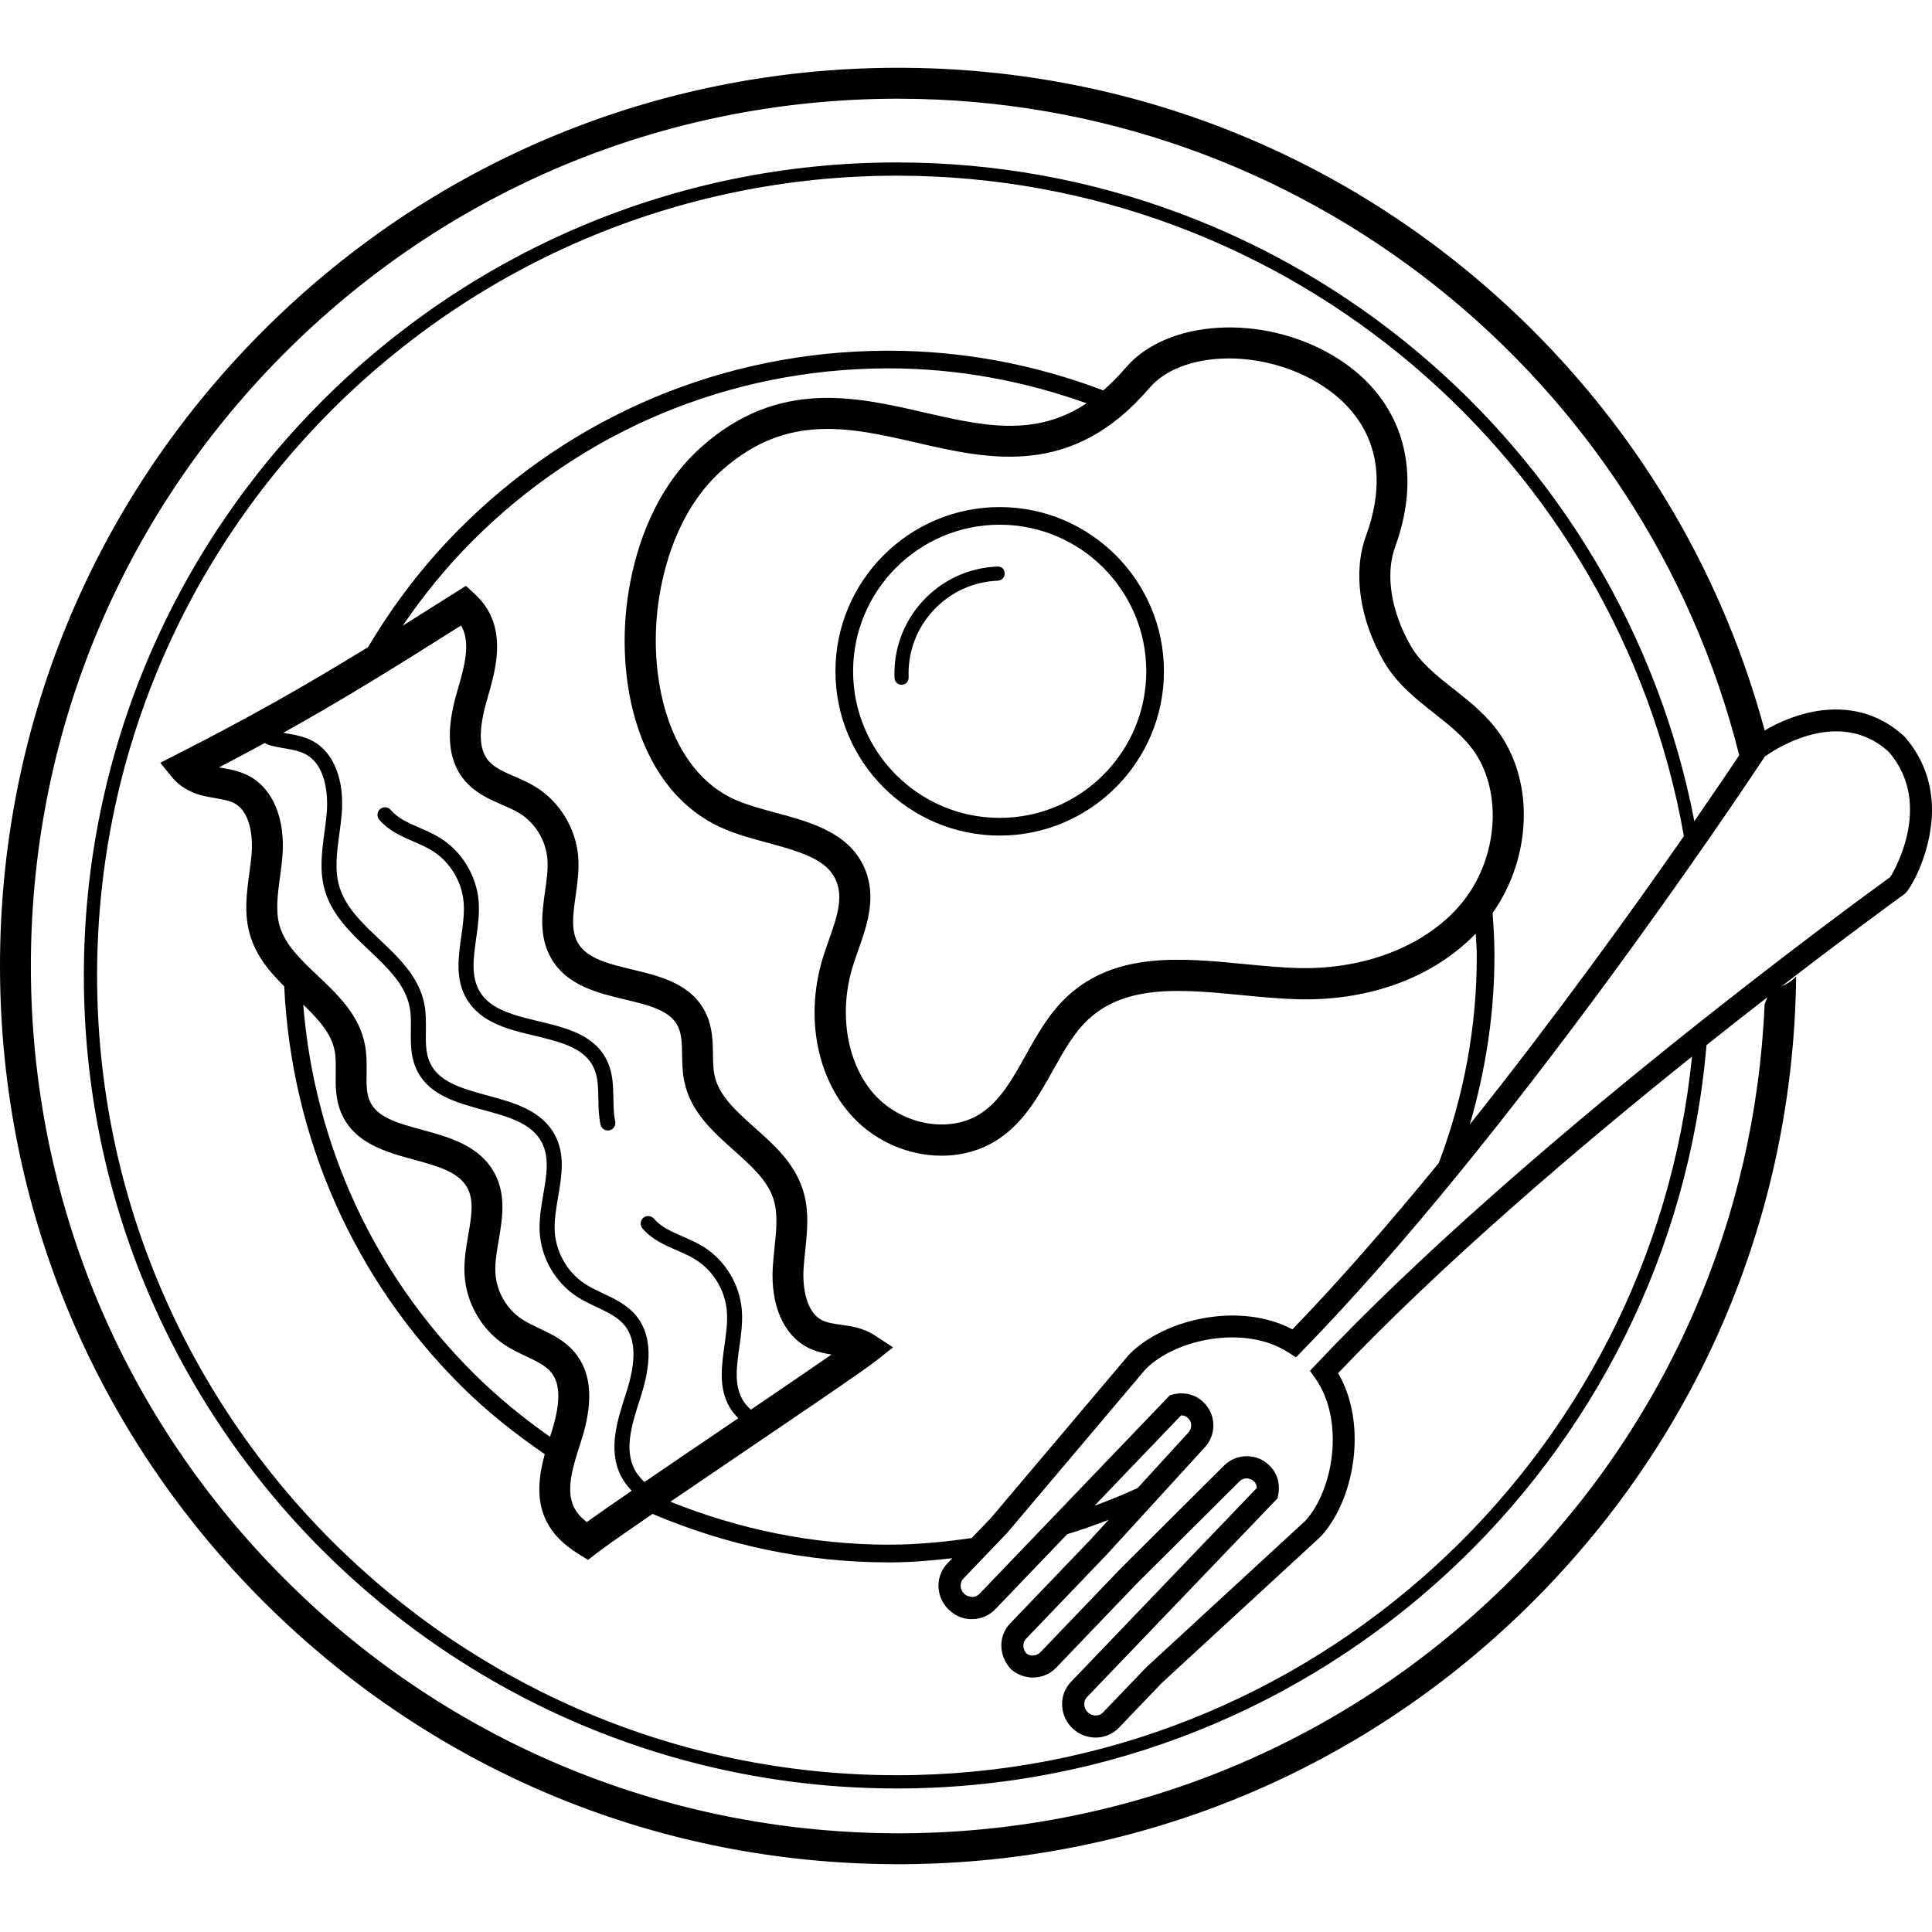 <?xml version="1.0" encoding="iso-8859-1"?><svg fill="#000000" height="60px" width="60px" version="1.1" id="Layer_1" xmlns="http://www.w3.org/2000/svg" xmlns:xlink="http://www.w3.org/1999/xlink" viewBox="0 0 248.047 248.047" xml:space="preserve"> <g> <g> <g> <path d="M128.349,65.103c-11.628,0-21.088,9.46-21.088,21.088s9.46,21.088,21.088,21.088s21.088-9.46,21.088-21.088 S139.977,65.103,128.349,65.103z M128.349,105.007c-10.376,0-18.82-8.44-18.82-18.82s8.44-18.82,18.82-18.82 s18.82,8.44,18.82,18.82S138.725,105.007,128.349,105.007z"/> <path d="M128.049,72.739c-3.676,0.148-7.076,1.72-9.568,4.42s-3.784,6.216-3.636,9.892c0.02,0.488,0.42,0.868,0.908,0.868 c0.012,0,0.024,0,0.036,0c0.5-0.02,0.888-0.44,0.868-0.944c-0.128-3.192,0.992-6.244,3.156-8.588s5.116-3.708,8.308-3.836 c0.5-0.02,0.888-0.44,0.868-0.944C128.973,73.107,128.633,72.707,128.049,72.739z"/> <path d="M78.753,141.043c-0.028-1.568-0.052-3.184-0.748-4.716c-1.572-3.464-5.28-4.352-8.864-5.212 c-1.14-0.272-2.284-0.544-3.352-0.908c-2.168-0.728-3.476-1.652-4.248-2.996c-1.084-1.904-0.756-4.228-0.412-6.684 c0.224-1.588,0.456-3.232,0.32-4.856c-0.276-3.276-2.176-6.38-4.956-8.096c-0.84-0.52-1.744-0.912-2.616-1.292 c-1.44-0.628-2.804-1.22-3.712-2.296c-0.348-0.408-0.952-0.456-1.36-0.112s-0.456,0.952-0.112,1.36 c1.2,1.416,2.836,2.128,4.416,2.816c0.848,0.368,1.648,0.72,2.372,1.168c2.268,1.4,3.82,3.936,4.044,6.616 c0.12,1.412-0.096,2.944-0.308,4.424c-0.376,2.672-0.764,5.436,0.648,7.912c1.324,2.312,3.664,3.316,5.304,3.868 c1.14,0.384,2.348,0.672,3.52,0.952c3.28,0.788,6.38,1.532,7.56,4.136c0.528,1.164,0.552,2.516,0.576,3.952 c0.016,1.08,0.036,2.196,0.276,3.3c0.096,0.452,0.496,0.76,0.94,0.76c0.068,0,0.136-0.008,0.204-0.024 c0.52-0.112,0.852-0.624,0.74-1.144C78.789,143.051,78.769,142.075,78.753,141.043z"/> <path d="M244.493,94.539c-2.952-2.696-6.504-3.816-10.524-3.344c-2.948,0.348-5.604,1.52-7.404,2.588 c-5.228-19.368-15.412-37.124-30.032-51.632c-21.756-21.584-50.58-33.448-81.204-33.448h-0.476 c-30.804,0.124-59.716,12.24-81.408,34.108C11.753,64.679-0.127,93.687,0.001,124.491c0.128,30.804,12.24,59.716,34.108,81.408 c21.756,21.58,50.576,33.448,81.2,33.444h0.48c30.804-0.124,59.716-12.236,81.408-34.104 c21.268-21.444,33.072-49.756,33.408-79.888c-0.54,0.596-1.192,0.992-1.884,1.292c8.152-6.288,14.152-10.668,15.812-11.872 c0.684-0.508,2.92-4.396,3.42-9.016C248.401,101.507,247.245,97.671,244.493,94.539z M226.557,128.915 c-1.188,27.744-12.5,53.684-32.188,73.528c-20.948,21.116-48.864,32.812-78.604,32.932c-29.612,0.08-57.752-11.348-78.868-32.296 c-21.116-20.948-32.812-48.864-32.932-78.604c-0.12-29.744,11.348-57.752,32.296-78.868 c20.948-21.116,48.864-32.812,78.604-32.932c0.156,0,0.304,0,0.456,0c52.02,0,95.848,35.904,107.976,84.292 c-1.164,1.74-3.148,4.68-5.76,8.46c-9.3-48.104-51.62-84.572-102.388-84.572c-57.556,0-104.384,46.828-104.384,104.384 c0,57.556,46.828,104.38,104.384,104.38c54.54,0,99.392-42.06,103.948-95.44c2.732-2.176,5.356-4.24,7.8-6.132 C226.781,128.335,226.693,128.643,226.557,128.915z M73.897,173.767c-1.304-1.64-3.104-2.492-4.696-3.24 c-0.756-0.356-1.52-0.712-2.208-1.168c-1.964-1.296-3.264-3.572-3.392-5.944c-0.068-1.296,0.172-2.696,0.424-4.18 c0.464-2.696,0.988-5.756-0.516-8.584c-1.908-3.576-5.836-4.648-9.308-5.592c-3.14-0.856-5.852-1.592-6.76-3.772 c-0.412-0.984-0.396-2.236-0.376-3.56c0.016-1.128,0.028-2.296-0.192-3.508c-0.72-3.872-3.448-6.456-6.088-8.956 c-2.144-2.032-4.168-3.952-4.876-6.356c-0.556-1.896-0.268-4.028,0.036-6.288c0.116-0.848,0.228-1.696,0.304-2.536 c0.424-4.848-1.148-8.744-4.208-10.42c-1.236-0.676-2.54-0.904-3.692-1.1c-0.076-0.012-0.152-0.024-0.228-0.04 c2.064-1.076,3.984-2.108,5.86-3.128c0.248,0.096,0.464,0.24,0.724,0.308c0.58,0.156,1.172,0.256,1.764,0.36 c1.016,0.176,1.98,0.34,2.788,0.784c2.968,1.628,2.808,6.212,2.688,7.576c-0.068,0.8-0.176,1.6-0.288,2.404 c-0.332,2.464-0.676,5.012,0.056,7.508c0.928,3.168,3.34,5.456,5.676,7.668c2.404,2.276,4.672,4.428,5.216,7.356 c0.172,0.924,0.16,1.904,0.144,2.936c-0.02,1.564-0.04,3.18,0.604,4.732c1.464,3.508,5.148,4.508,8.708,5.48 c3.172,0.864,6.172,1.68,7.48,4.136c1.028,1.932,0.632,4.248,0.212,6.696c-0.272,1.58-0.552,3.212-0.464,4.84 c0.18,3.284,1.984,6.44,4.712,8.244c0.824,0.544,1.716,0.964,2.576,1.372c1.42,0.672,2.768,1.308,3.644,2.408 c1.888,2.372,0.98,6.132,0.108,8.832c-1.076,3.324-2.292,7.092-0.624,10.424c0.348,0.692,0.812,1.332,1.4,1.936 c-2.416,1.656-4.448,3.072-5.772,4.024c-0.764-0.6-1.292-1.212-1.624-1.876c-1.128-2.252-0.152-5.272,0.824-8.276 C75.585,181.995,76.669,177.247,73.897,173.767z M43.781,142.823c1.66,3.964,5.76,5.084,9.38,6.068 c2.956,0.804,5.748,1.568,6.848,3.632c0.868,1.624,0.516,3.672,0.108,6.044c-0.28,1.636-0.572,3.324-0.476,5.068 c0.196,3.6,2.172,7.068,5.168,9.04c0.844,0.556,1.772,1.004,2.7,1.44c1.368,0.648,2.552,1.204,3.284,2.124 c1.204,1.512,1.192,3.992-0.064,7.88c-0.036,0.116-0.076,0.24-0.112,0.356c-3.412-2.412-6.684-5.06-9.708-8.06 c-12.916-12.812-20.532-29.484-21.976-47.424c1.928,1.856,3.624,3.696,4.04,5.952c0.152,0.828,0.14,1.752,0.128,2.732 C43.077,139.271,43.053,141.075,43.781,142.823z M82.197,179.543c0.984-3.044,2.004-7.444-0.46-10.544 c-1.156-1.452-2.768-2.216-4.332-2.952c-0.836-0.396-1.628-0.768-2.336-1.236c-2.228-1.472-3.704-4.056-3.848-6.74 c-0.076-1.412,0.184-2.936,0.436-4.412c0.456-2.664,0.928-5.416-0.412-7.928c-1.7-3.188-5.248-4.156-8.676-5.088 c-3.256-0.888-6.332-1.724-7.436-4.36c-0.492-1.18-0.476-2.532-0.456-3.964c0.012-1.084,0.028-2.2-0.176-3.312 c-0.656-3.544-3.264-6.016-5.788-8.404c-2.248-2.128-4.368-4.14-5.152-6.808c-0.616-2.1-0.316-4.34,0.004-6.708 c0.112-0.832,0.228-1.668,0.3-2.496c0.388-4.432-0.992-7.96-3.684-9.436c-1.088-0.596-2.256-0.8-3.384-0.992 c-0.14-0.024-0.276-0.06-0.42-0.084c7.392-4.116,13.948-8.16,22.816-13.772c0.028,0.052,0.06,0.1,0.084,0.152 c1.192,2.22,0.308,5.268-0.576,8.3c-0.956,3.296-1.9,8.076,0.976,11.468c1.352,1.6,3.176,2.396,4.788,3.096 c0.768,0.332,1.54,0.664,2.244,1.096c2,1.236,3.364,3.472,3.568,5.836c0.108,1.296-0.088,2.704-0.3,4.196 c-0.384,2.712-0.816,5.784,0.772,8.564c2.012,3.516,5.976,4.468,9.472,5.304c3.164,0.756,5.896,1.416,6.868,3.564 c0.44,0.972,0.46,2.22,0.484,3.544c0.02,1.128,0.04,2.296,0.3,3.5c0.832,3.848,3.64,6.348,6.352,8.768 c2.204,1.968,4.284,3.824,5.064,6.208c0.612,1.876,0.388,4.016,0.152,6.28c-0.088,0.852-0.176,1.708-0.228,2.552 c-0.28,4.86,1.412,8.704,4.52,10.288c1.008,0.512,2.056,0.736,3.028,0.884c-2.612,1.812-6.404,4.388-10.36,7.076 c-0.432-0.388-0.796-0.812-1.072-1.292c-1.088-1.904-0.76-4.228-0.412-6.688c0.224-1.588,0.456-3.228,0.32-4.852 c-0.276-3.28-2.172-6.384-4.956-8.1c-0.84-0.52-1.744-0.912-2.616-1.292c-1.44-0.628-2.804-1.224-3.712-2.296 c-0.348-0.408-0.952-0.452-1.36-0.112c-0.408,0.344-0.456,0.952-0.112,1.36c1.2,1.416,2.832,2.128,4.416,2.82 c0.848,0.368,1.652,0.72,2.376,1.168c2.268,1.4,3.82,3.936,4.044,6.62c0.12,1.408-0.096,2.94-0.304,4.42 c-0.376,2.676-0.768,5.44,0.648,7.916c0.304,0.532,0.7,0.992,1.132,1.428c-0.456,0.308-0.908,0.616-1.364,0.924 c-3.704,2.512-7.456,5.056-10.688,7.268c-0.564-0.536-1.008-1.088-1.308-1.684C80.121,185.967,81.161,182.743,82.197,179.543z M95.653,186.291c7.86-5.332,15.288-10.368,16.848-11.6l2.156-1.704l-2.296-1.508c-0.74-0.488-1.596-0.852-2.484-1.064 c-0.612-0.144-1.236-0.236-1.864-0.324c-0.936-0.132-1.82-0.256-2.488-0.596c-1.956-1-2.5-4.024-2.36-6.524 c0.044-0.784,0.128-1.572,0.212-2.364c0.272-2.584,0.552-5.248-0.324-7.928c-1.108-3.4-3.696-5.708-6.196-7.936 c-2.34-2.088-4.556-4.064-5.112-6.648c-0.176-0.82-0.192-1.748-0.208-2.728c-0.024-1.592-0.056-3.4-0.836-5.12 c-1.776-3.916-5.912-4.908-9.556-5.78c-2.98-0.716-5.792-1.388-6.952-3.416c-0.916-1.6-0.624-3.656-0.288-6.04 c0.232-1.644,0.472-3.344,0.324-5.084c-0.304-3.592-2.384-6.996-5.432-8.88c-0.86-0.532-1.804-0.952-2.744-1.36 c-1.388-0.604-2.584-1.128-3.344-2.02c-1.248-1.476-1.308-3.956-0.168-7.88c0.98-3.368,2.196-7.56,0.236-11.208 c-0.452-0.844-1.056-1.604-1.836-2.328l-1.12-1.036l-1.288,0.816c-2.452,1.556-4.68,2.956-6.832,4.304 c2.584-3.784,5.484-7.388,8.78-10.708c14.204-14.32,33.136-22.252,53.308-22.332c0.108,0,0.212,0,0.316,0 c8.804,0,17.34,1.6,25.396,4.484c-6.656,4.42-13.376,2.896-20.916,1.16c-8.732-2.004-18.62-4.284-28.424,4.348 c-6.096,5.364-8.48,12.94-9.404,18.348c-1.964,11.484,1.028,26.02,12.244,30.796c1.756,0.748,3.68,1.268,5.54,1.768 c4.948,1.336,8.024,2.36,8.972,5.34c0.676,2.124-0.184,4.564-1.096,7.148c-0.256,0.732-0.512,1.46-0.74,2.18 c-2.232,7.18-1,14.788,3.208,19.856c3.056,3.676,7.596,5.656,11.996,5.656c2.664,0,5.276-0.724,7.476-2.24 c3.196-2.2,5.04-5.508,6.824-8.704c1.404-2.52,2.732-4.904,4.632-6.636c4.896-4.464,12.048-3.768,19.62-3.036 c2.476,0.24,5.036,0.488,7.496,0.536c9.124,0.164,17.172-2.896,22.532-8.428c0.04,0.876,0.136,1.748,0.14,2.632 c0.04,9.316-1.68,18.344-4.872,26.804c-6.148,7.516-12.528,14.88-18.792,21.364c-6.708-3.536-16.308-1.424-20.936,3.192 l-17.776,21.028l-2.472,2.576c-3.408,0.488-6.856,0.836-10.36,0.852c-0.108,0-0.212,0-0.316,0c-9.768,0-19.2-1.984-28.004-5.516 C89.037,190.783,92.357,188.527,95.653,186.291z M177.653,84.903c1.636,2.848,4.104,4.8,6.496,6.688 c1.712,1.352,3.332,2.632,4.584,4.176c4.324,5.324,3.776,14.46-1.216,20.364c-4.468,5.28-12.156,8.292-20.508,8.164 c-2.308-0.044-4.68-0.276-7.192-0.516c-8.108-0.788-16.496-1.6-22.7,4.064c-2.38,2.172-3.932,4.952-5.432,7.644 c-1.632,2.924-3.168,5.688-5.6,7.36c-4.1,2.824-10.572,1.6-14.124-2.676c-3.304-3.976-4.272-10.3-2.468-16.116 c0.208-0.672,0.448-1.352,0.688-2.036c1.04-2.948,2.22-6.292,1.14-9.692c-1.68-5.272-7.028-6.716-11.744-7.988 c-1.808-0.488-3.516-0.948-5.016-1.588c-8.804-3.752-11.628-16.14-9.868-26.444c0.816-4.772,2.884-11.428,8.1-16.02 c8.268-7.272,16.34-5.416,24.888-3.452c9.36,2.148,19.964,4.588,29.896-7.028c4.04-4.724,14.056-5.084,21.428-0.768 c4.184,2.444,10.576,8.268,6.364,19.788C173.681,73.451,174.529,79.463,177.653,84.903z M191.869,122.491 c-0.008-1.768-0.104-3.524-0.24-5.268c5.2-7.368,5.424-17.548,0.208-23.972c-1.532-1.892-3.404-3.368-5.212-4.796 c-2.188-1.728-4.256-3.36-5.504-5.54c-2.54-4.428-3.288-9.184-1.996-12.716c3.748-10.256,0.72-19.46-8.104-24.616 c-9.072-5.308-21.204-4.56-26.488,1.624c-0.964,1.124-1.92,2.08-2.88,2.916c-8.696-3.3-17.98-5.096-27.56-5.096h-0.324 c-20.776,0.084-40.276,8.252-54.908,23.004c-4.544,4.58-8.396,9.648-11.604,15.052c-8.036,4.932-14.9,8.844-24.488,13.732 l-2.192,1.116l1.556,1.908c0.848,1.036,2.188,1.86,3.668,2.252c0.608,0.164,1.236,0.276,1.864,0.384 c0.928,0.164,1.808,0.312,2.464,0.672c1.928,1.056,2.38,4.1,2.164,6.596c-0.068,0.78-0.176,1.568-0.28,2.352 c-0.348,2.572-0.708,5.232,0.084,7.936c0.792,2.692,2.512,4.732,4.392,6.604c0.94,19.448,8.908,37.596,22.82,51.396 c3.292,3.268,6.892,6.092,10.632,8.668c-0.756,2.764-1.18,5.82,0.22,8.62c0.812,1.624,2.136,2.968,4.164,4.224l1.172,0.728 l1.088-0.844c1.036-0.804,3.724-2.68,7.196-5.06c9.468,4.024,19.7,6.224,30.292,6.224h0.324c2.656-0.012,5.272-0.236,7.872-0.536 l-0.636,0.664c-0.776,0.808-1.18,1.88-1.14,3.008c0.04,1.12,0.512,2.168,1.332,2.948c0.832,0.796,1.86,1.248,3.06,1.2 c1.108-0.024,2.14-0.472,2.896-1.264l9.236-9.636c1.796-0.56,3.572-1.164,5.32-1.852l-2.304,2.52l-10.348,10.796 c-1.528,1.596-1.516,4.14,0.136,5.892c1.712,1.472,4.248,1.376,5.78-0.22l10.324-10.772l13.208-13.144 c0.252-0.252,0.584-0.396,0.94-0.396c0.288,0.044,0.68,0.14,0.94,0.404c0.268,0.264,0.34,0.584,0.34,0.844l-23.852,24.884 c-0.776,0.808-1.176,1.876-1.136,3.012c0.04,1.116,0.508,2.164,1.324,2.94c0.836,0.804,1.912,1.2,2.98,1.2 c1.092,0,2.176-0.42,2.984-1.26l5.524-5.764l20.404-18.796c4.34-4.736,6.044-14.416,2.22-20.968 c13.472-14.172,30.936-29.028,45.436-40.644c-5.236,51.74-48.992,92.268-102.088,92.268c-56.62,0-102.684-46.064-102.684-102.68 c0-56.616,46.064-102.684,102.684-102.684c50.508,0,92.544,36.684,101.044,84.792c-6.584,9.464-16.476,23.216-27.484,37.02 C190.753,137.339,191.897,130.015,191.869,122.491z M140.521,193.319l11.112-11.592c0.296-0.012,0.588,0.052,0.876,0.32 c0.26,0.236,0.416,0.556,0.428,0.904c0.016,0.356-0.108,0.696-0.356,0.964l-6.52,7.132 C144.245,191.875,142.401,192.639,140.521,193.319z M242.693,112.599c-4.76,3.448-47.292,34.5-73.712,62.556l-0.796,0.844 l0.672,0.948c3.808,5.368,2.396,14.3-1.276,18.316l-20.384,18.772l-5.584,5.828c-0.508,0.528-1.384,0.52-1.956-0.024 c-0.276-0.264-0.436-0.62-0.452-1c-0.012-0.36,0.112-0.696,0.352-0.948l24.452-25.512l0.084-0.392 c0.308-1.408-0.096-2.828-1.064-3.788c-0.78-0.796-1.82-1.236-2.932-1.24c-0.004,0-0.012,0-0.02,0 c-1.112,0-2.156,0.432-2.944,1.224l-13.224,13.168l-10.348,10.796c-0.488,0.508-1.32,0.52-1.776,0.136 c-0.512-0.548-0.532-1.376-0.048-1.888l10.372-10.82l12.568-13.748c0.76-0.828,1.152-1.896,1.1-3.012 c-0.052-1.108-0.536-2.132-1.348-2.86c-1.008-0.94-2.452-1.284-3.844-0.92l-0.388,0.1l-24.456,25.508 c-0.236,0.244-0.556,0.384-0.912,0.392c-0.38-0.052-0.752-0.136-1.036-0.412c-0.284-0.272-0.448-0.628-0.46-1.004 c-0.012-0.356,0.112-0.692,0.352-0.944l5.644-5.892l17.756-21.004c3.932-3.928,12.8-5.72,18.328-2.14l0.976,0.632l0.808-0.832 c26.804-27.472,56.108-71.348,59.36-76.26l-0.012-0.012c0.404-0.316,9.24-6.752,15.932-0.652 C248.525,103.443,242.705,112.595,242.693,112.599z"/> </g> </g> </g> </svg>
